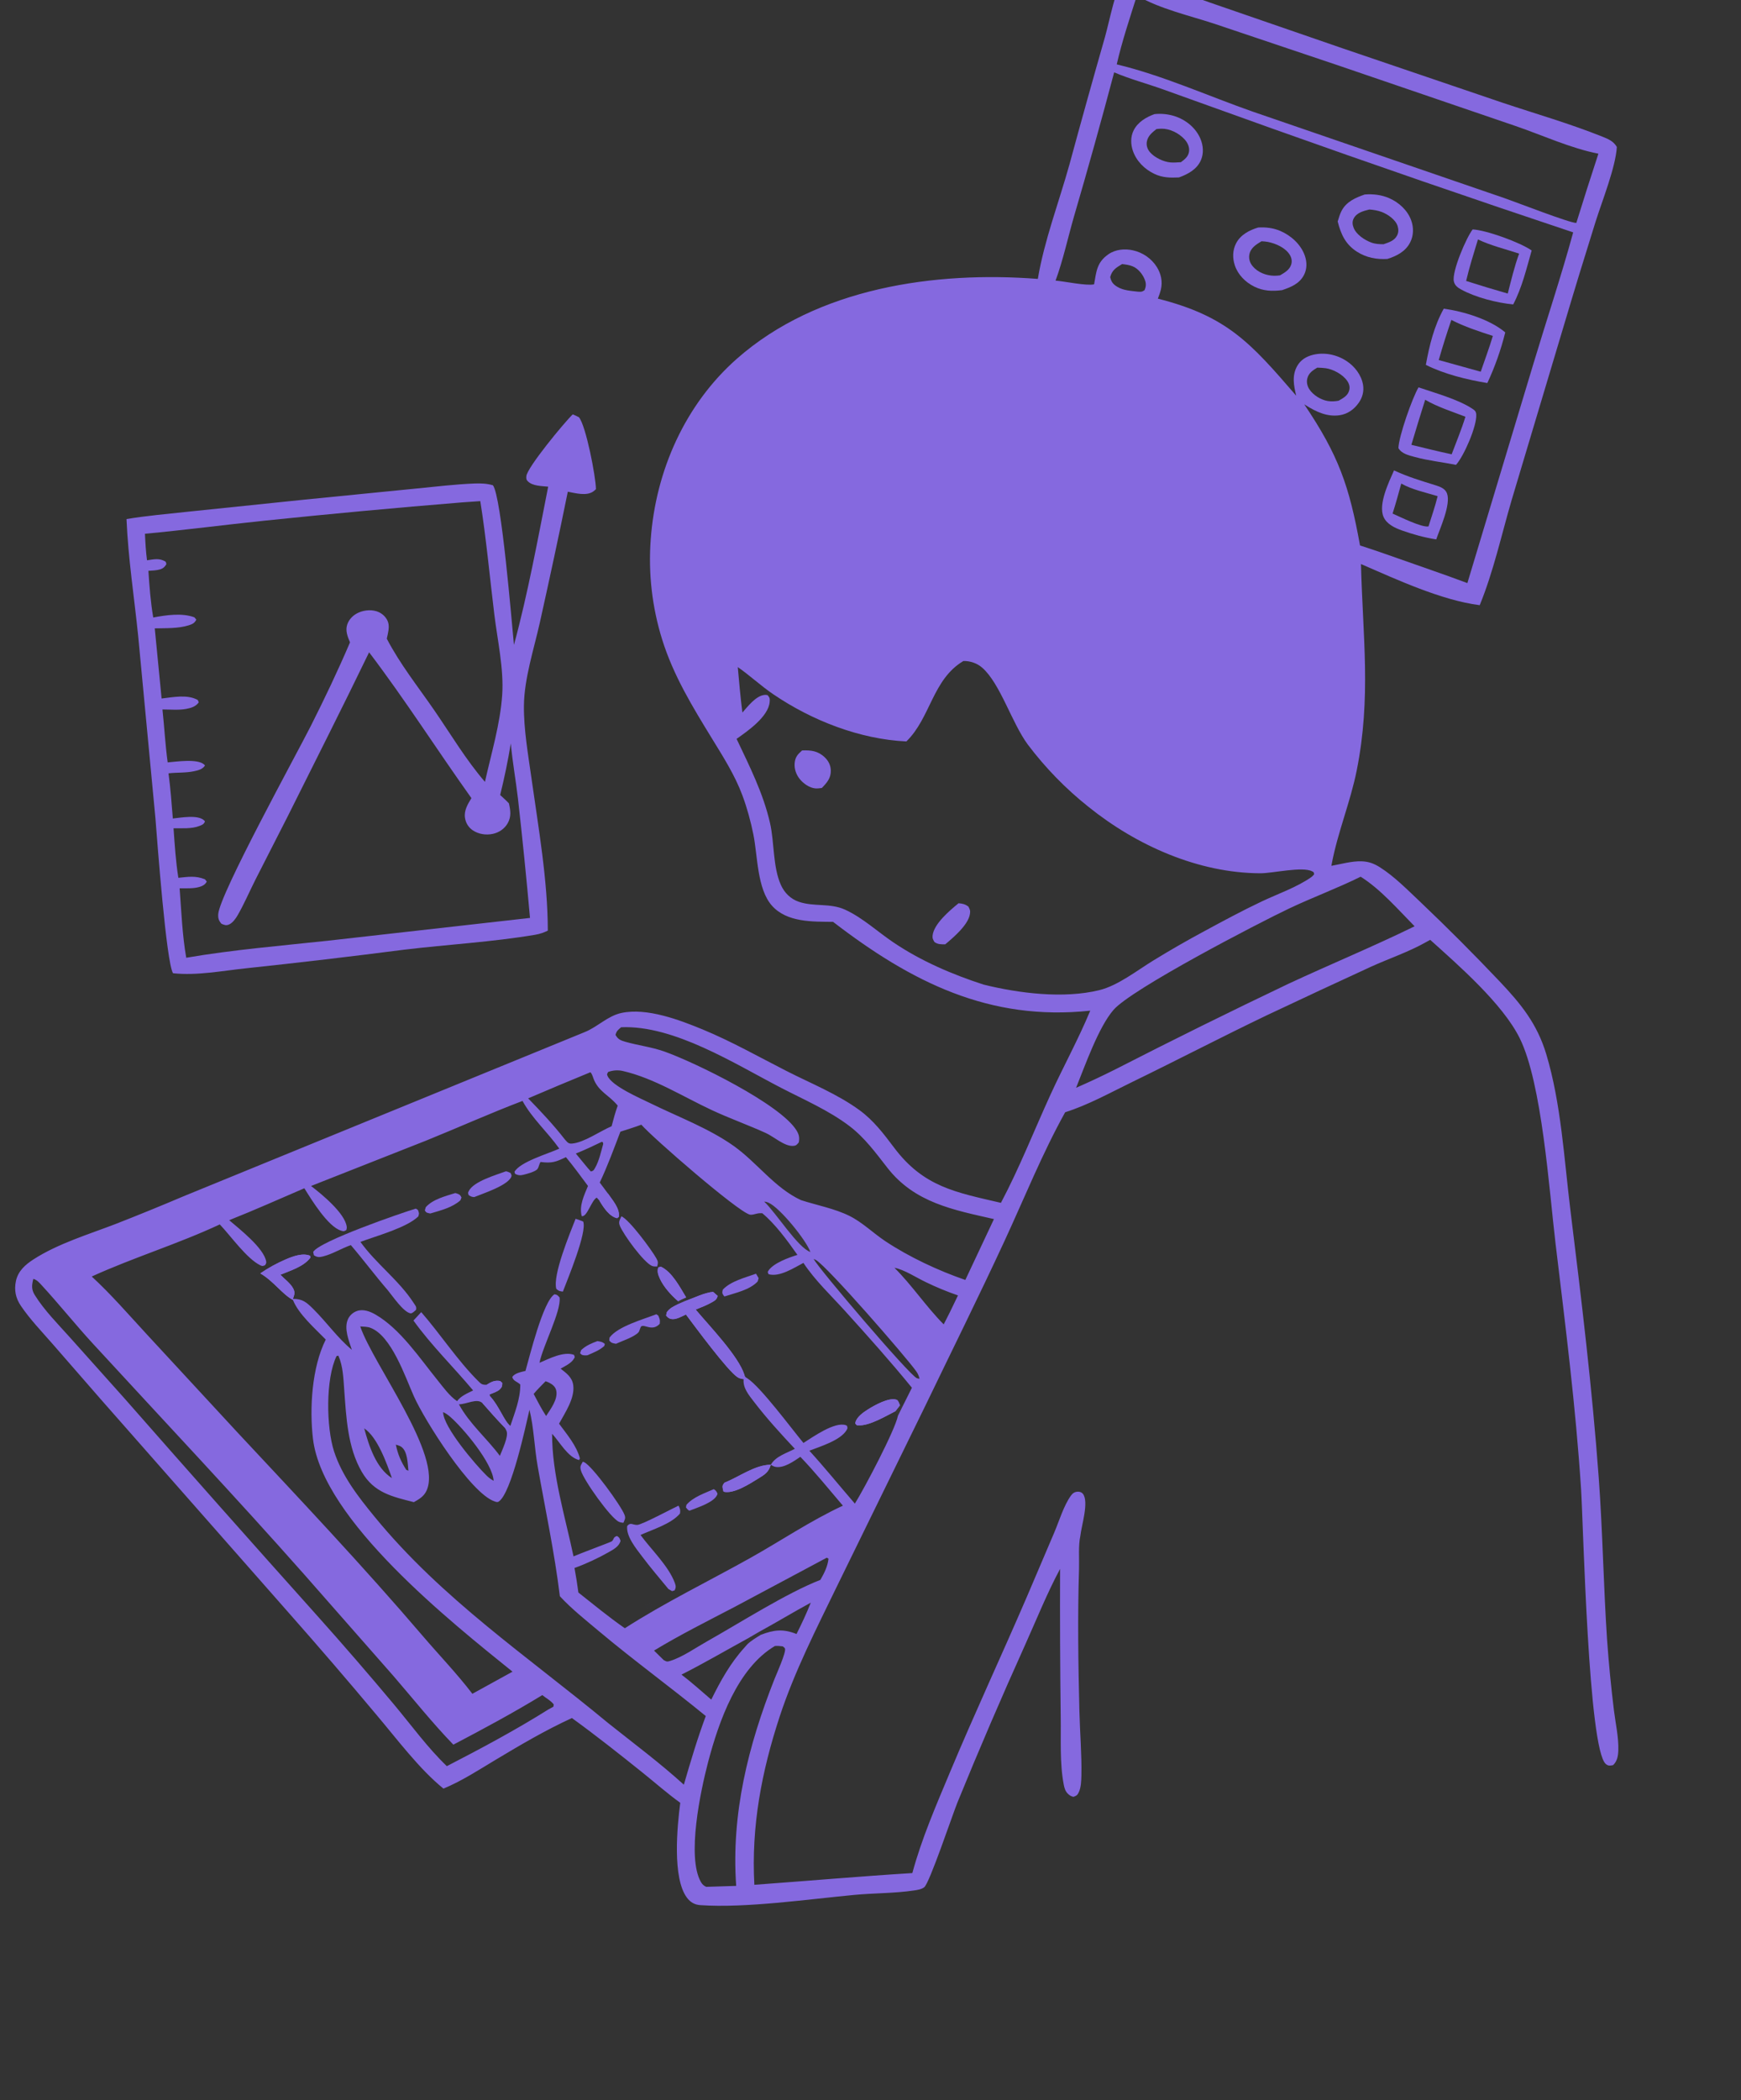 <?xml version="1.0" encoding="UTF-8"?> <svg xmlns="http://www.w3.org/2000/svg" viewBox="0 0 316 381" fill="none"><rect x="0" y="0" width="316" height="381" fill="#333333" stroke="none"/><g clip-path="url(#clip0_1416_952)"><path d="M203.953 -4.403C204.778 -4.363 205.558 -4.225 206.355 -4.013C210.818 -2.828 215.237 -1.058 219.605 0.462L243.745 8.788L272.665 18.618C278.738 20.649 284.915 22.417 290.868 24.803C291.925 25.227 292.875 25.626 293.465 26.663C293.238 30.39 290.762 36.533 289.592 40.263C287.658 46.422 285.767 52.597 283.928 58.787L274.355 90.774C272.51 97.097 271.067 103.7 268.577 109.788C261.707 108.934 253.412 105.097 247.022 102.327C247.353 115.514 248.899 126.549 246.251 139.769C245.099 145.52 242.794 151 241.719 156.71L241.652 157.073C243.421 156.759 245.349 156.194 247.143 156.255C248.413 156.298 249.374 156.649 250.452 157.331C253.065 158.981 255.445 161.412 257.702 163.536C262.665 168.252 267.507 173.1 272.223 178.075C276.067 182.135 278.99 185.726 280.647 191.218C283.35 200.182 283.895 210.258 285.038 219.542C287.043 235.826 288.97 251.657 290.175 268.04C290.895 277.825 291.04 287.637 291.688 297.425C291.995 301.723 292.41 306.01 292.938 310.285C293.225 312.63 293.812 315.188 293.733 317.548C293.695 318.57 293.54 319.498 292.785 320.22C292.248 320.308 291.95 320.413 291.48 320.03C288.275 317.428 287.385 276.53 286.97 270.123C286.002 255.175 284.127 240.478 282.342 225.624C281.18 215.942 279.895 196.51 275.825 188.324C272.73 182.093 264.743 175.133 259.587 170.5L258.837 170.915C255.678 172.698 252.188 173.866 248.886 175.357C242.559 178.265 236.247 181.206 229.949 184.18C221.754 188.107 213.684 192.311 205.508 196.286C201.562 198.204 197.513 200.462 193.334 201.778C189.188 209.233 185.932 217.339 182.343 225.089C177.691 235.137 172.737 245.095 167.929 255.07L151.888 287.827C148.148 295.535 144.206 303.228 141.517 311.402C138.232 321.39 136.336 331.34 136.921 341.928C146.482 341.235 156.028 340.395 165.595 339.8C167.294 333.517 169.88 327.595 172.379 321.618C176.865 310.89 181.772 300.38 186.372 289.707L191.387 277.945C192.256 275.885 193.073 273.152 194.362 271.348C194.693 270.882 195.054 270.635 195.639 270.613C195.963 270.6 196.332 270.725 196.539 270.98C197.707 272.418 196.273 276.82 196.086 278.645C195.701 280.387 195.907 282.78 195.85 284.595C195.58 293.24 195.704 301.8 195.917 310.447C196.012 314.312 196.355 318.238 196.278 322.103C196.259 323.058 196.218 324.223 195.824 325.1C195.576 325.655 195.377 325.785 194.832 325.975C194.43 325.87 194.225 325.775 193.903 325.485C193.384 325.02 193.207 324.438 193.078 323.77C192.325 319.863 192.588 315.562 192.524 311.587C192.413 302.6 192.376 293.61 192.411 284.62C190.049 289.022 188.143 293.783 186.088 298.35C181.814 307.817 177.71 317.368 173.781 326.993C172.84 329.327 168.716 341.618 167.756 342.368C167.252 342.762 166.512 342.865 165.897 342.957C162.412 343.483 158.627 343.428 155.093 343.76C146.701 344.55 135.259 346.192 127.109 345.62C126.091 345.55 125.308 345.105 124.687 344.275C121.988 340.673 122.921 331.238 123.47 327.055C121.157 325.387 118.963 323.452 116.736 321.665C112.481 318.248 108.218 314.877 103.806 311.678C99.084 313.835 94.486 316.538 90.027 319.212C86.899 321.087 83.86 323.077 80.492 324.48C76.124 320.957 71.994 315.42 68.3 311.058C63.144 304.9 57.908 298.815 52.594 292.8L18.431 254.007L9.507 243.769C7.577 241.557 5.44 239.339 3.79 236.9C2.843 235.5 2.54 234.064 2.893 232.389C3.275 230.581 4.607 229.418 6.072 228.473C10.536 225.595 16.089 223.933 21.017 222.036C25.128 220.429 29.216 218.762 33.281 217.035L106.12 187.241C108.475 186.297 110.286 184.291 112.822 183.759C117.441 182.792 123.287 185.009 127.501 186.744C132.747 188.903 137.721 191.733 142.779 194.306C147.189 196.552 151.966 198.456 155.997 201.394C158.547 203.253 160.389 205.679 162.278 208.191C167.653 215.339 173.467 216.297 181.673 218.214C185.012 211.923 187.671 205.145 190.637 198.657C192.98 193.529 195.724 188.556 197.885 183.351C179.577 185.3 165.403 178.153 151.208 167.24C147.512 167.197 142.846 167.361 140.119 164.309C137.402 161.267 137.528 155.286 136.743 151.393C136.259 148.994 135.599 146.581 134.748 144.291C133.387 140.627 131.266 137.305 129.241 134.003C125.701 128.226 122.222 122.56 120.18 116.001C118.355 110.149 117.652 103.991 118.109 97.865C119.016 85.32 124.391 73.337 133.734 65.092C148.382 52.163 169.75 49.163 188.37 50.598C189.534 43.64 192.209 36.66 194.104 29.86C196.2 22.143 198.347 14.441 200.548 6.755C201.411 3.663 202.446 -1.831 203.953 -4.403ZM56.454 215.155C58.319 216.569 62.613 220.079 62.932 222.537C62.964 222.781 62.915 222.922 62.864 223.143C62.413 223.411 62.407 223.409 61.925 223.265C59.542 222.551 56.581 217.731 55.241 215.566C50.705 217.516 46.185 219.542 41.597 221.359C43.376 222.894 47.882 226.377 48.317 228.851C48.374 229.172 48.251 229.268 48.108 229.534C47.698 229.664 47.691 229.758 47.272 229.556C44.788 228.356 41.913 224.247 39.892 222.127C32.329 225.662 24.26 228.112 16.651 231.576C20.172 234.816 23.367 238.518 26.622 242.041L43.016 259.77C54.433 271.99 65.844 284.05 76.733 296.788C79.695 300.252 82.977 303.66 85.736 307.277L93.025 303.265C81.996 294.37 58.572 275.815 56.808 261.033C56.151 255.518 56.6 248.028 59.127 243.016C57.183 241.014 54.211 238.438 53.167 235.831C51.213 234.777 49.64 232.395 47.242 231.012C48.696 230.019 50.239 229.169 51.851 228.475C53.126 227.927 54.944 227.242 56.283 227.814L56.336 228.161C55.121 229.793 52.704 230.504 50.893 231.257C51.618 232.012 52.753 232.829 53.227 233.772C53.614 234.541 53.411 234.872 53.171 235.636C54.929 235.612 55.664 236.286 56.875 237.484C59.291 239.874 61.238 242.693 63.862 244.871C63.329 243.223 62.393 241.029 63.155 239.32C63.462 238.631 64.076 238.09 64.772 237.842C65.918 237.433 67.155 237.901 68.159 238.481C72.642 241.068 76.169 246.375 79.415 250.385C80.477 251.695 81.568 253.245 82.965 254.19C83.645 253.227 84.862 252.757 85.874 252.245C82.317 247.992 78.291 244.083 75.045 239.565L76.454 238.037C79.963 242.065 83.016 246.78 86.787 250.535C87.364 251.11 87.508 251.235 88.32 251.22C89.138 250.713 89.81 250.338 90.792 250.542L91.167 250.887C91.148 251.455 91.138 251.643 90.703 252.065C90.294 252.465 89.391 252.755 88.866 252.972L88.959 253.31C90.619 255.105 91.475 257.757 92.624 258.702C93.423 256.272 94.461 253.768 94.433 251.173C93.886 250.625 93.15 250.565 92.98 249.798C93.454 249.087 94.597 248.904 95.375 248.705C96.115 246.147 98.555 236.073 100.646 234.798C101.212 234.907 101.181 234.98 101.565 235.374C101.896 237.853 98.523 244.188 97.921 247.23C99.626 246.508 102.313 245.089 104.185 245.789C104.327 246.24 104.392 246.116 104.181 246.477C103.689 247.322 102.566 247.825 101.758 248.294C102.805 249.122 103.859 249.846 104.047 251.3C104.356 253.667 102.558 256.293 101.472 258.275C102.882 260.202 104.632 262.215 105.258 264.575L105.107 264.873C103.052 264.368 101.599 261.595 100.209 260.11C100.178 267.455 102.597 275.202 104.097 282.35C105 281.935 110.832 279.767 111.007 279.64C111.507 279.277 111.197 278.9 111.978 278.647C112.447 278.928 112.431 279.007 112.635 279.535C112.365 280.538 111.414 281.055 110.578 281.533C108.617 282.652 106.391 283.692 104.274 284.457C104.547 285.935 104.782 287.418 104.98 288.908C107.749 291.092 110.517 293.38 113.411 295.385C120.727 290.695 128.47 286.94 136.036 282.717C141.721 279.545 147.072 275.897 152.989 273.15C150.449 270.173 147.98 267.108 145.269 264.29C144.082 265.095 142.34 266.342 140.834 266.127C140.476 266.077 140.204 265.913 139.905 265.723C139.529 267.08 138.762 267.533 137.649 268.217C136.081 269.183 133.167 271.087 131.324 270.613C131.286 270.473 131.238 270.332 131.209 270.19C131.084 269.55 131.12 269.48 131.479 268.985C134.191 267.915 137.013 265.738 139.905 265.723C140.81 264.163 142.761 263.637 144.269 262.832C141.714 260.108 139.163 257.322 136.884 254.347C135.958 253.137 134.793 251.792 134.977 250.2C134.56 250.135 134.232 250.083 133.867 249.847C132.053 248.686 126.127 240.639 124.5 238.471C123.793 238.793 122.842 239.348 122.075 239.31C121.512 239.28 121.242 239.076 120.898 238.657L121.04 238.034C121.581 237.306 122.201 237.028 122.991 236.631L124.44 236C125.939 235.474 127.868 234.498 129.428 234.364L130.262 235.092C130.112 235.698 129.83 235.904 129.299 236.21C128.358 236.756 127.276 237.175 126.271 237.576C128.741 240.535 134.012 245.96 135.108 249.397C135.287 249.832 135.203 249.768 135.635 250.042C138.058 251.588 143.676 259.188 145.831 261.772C147.497 260.72 151.466 257.882 153.499 258.54C153.578 258.567 153.649 258.61 153.725 258.647C153.823 259.045 153.903 259.025 153.678 259.415C152.581 261.31 148.829 262.428 146.905 263.18C149.741 266.298 152.406 269.585 155.162 272.777C156.9 270 162.476 259.42 162.984 256.827L163.841 255.107L165.515 251.755C161.626 246.988 157.478 242.351 153.353 237.799C150.821 235.006 147.919 232.27 145.824 229.108C144.105 230.006 141.507 231.727 139.498 231.159L139.338 230.774C139.379 230.694 139.411 230.607 139.461 230.532C140.384 229.128 143.188 228.137 144.736 227.654C142.949 225.111 140.72 222.049 138.351 220.095C138.006 220.081 137.708 220.09 137.37 220.17C136.988 220.26 136.479 220.441 136.087 220.346C133.911 219.813 118.472 206.417 116.409 204.035C115.161 204.505 113.873 204.89 112.606 205.303C111.418 208.403 110.282 211.534 108.856 214.528L110.325 216.496C111.115 217.652 112.569 219.257 112.314 220.765L112.004 220.999C110.622 220.684 109.622 219.171 108.904 217.997C108.865 217.932 108.83 217.865 108.793 217.799L108.313 217.268C107.372 217.705 106.546 220.877 105.586 220.621C105.086 218.745 106.013 216.862 106.721 215.148C105.41 213.389 104.121 211.608 102.72 209.924C100.869 210.803 100.177 211.064 98.101 210.797C97.868 211.168 97.799 211.718 97.585 212.032C97.225 212.562 95.635 212.964 95.007 213.12C94.429 213.265 94.031 213.23 93.492 212.956L93.38 212.585C94.415 210.757 99.529 209.296 101.515 208.377C99.388 205.371 96.63 202.973 94.836 199.724C88.927 201.975 83.177 204.559 77.319 206.93L56.454 215.155ZM246.965 159.048C242.73 161.144 238.283 162.782 234.01 164.805C228.448 167.436 205.435 179.38 202.111 183.204C199.379 186.349 196.941 193.326 195.314 197.344C197.73 196.287 200.119 195.165 202.477 193.978C212.867 188.659 223.329 183.489 233.86 178.471C241.456 174.934 249.232 171.726 256.757 168.044C253.755 164.995 250.583 161.319 246.965 159.048ZM133.91 121.019C134.158 123.767 134.395 126.531 134.75 129.265C135.698 128.19 137.155 126.305 138.633 126.087C138.972 126.037 139.019 126.064 139.32 126.109C139.697 126.571 139.755 126.676 139.702 127.322C139.484 130.023 135.678 132.643 133.694 134.041C136.042 139.006 138.528 143.894 139.762 149.307C140.57 152.85 140.257 157.248 141.737 160.545C142.389 161.995 143.518 163.094 144.998 163.599C147.752 164.538 150.668 163.78 153.401 165.033C156.578 166.49 159.3 169.049 162.208 171C167.249 174.383 172.809 176.763 178.531 178.622C184.921 180.2 193.026 181.22 199.531 179.628C202.942 178.794 206.411 176.026 209.407 174.204C212.402 172.367 215.448 170.617 218.54 168.956C221.983 167.093 225.44 165.227 228.974 163.554C231.873 162.18 235.353 160.978 237.97 159.15C238.198 158.99 238.344 158.821 238.524 158.611C238.404 158.164 238.525 158.264 238.162 158.073C236.38 157.141 231.02 158.433 228.75 158.425C217.513 158.388 206.294 153.394 197.567 146.375C193.444 143.101 189.742 139.304 186.551 135.073C183.634 131.132 181.563 124.014 178.277 121.13C177.348 120.314 176.08 119.891 174.862 119.915C169.234 123.263 168.928 130.202 164.511 134.508C156.051 134.108 147.38 130.726 140.344 125.944C138.107 124.425 136.123 122.556 133.91 121.019ZM82.286 316.507C78.475 312.565 75.027 308.238 71.439 304.08L55.225 285.637C42.676 271.452 29.646 257.66 16.831 243.724C13.643 240.256 10.697 236.557 7.509 233.1C7.074 232.627 6.679 232.18 6.05 232.004C5.76 233.133 5.672 233.907 6.306 234.93C8.02 237.698 10.579 240.26 12.743 242.682L22.657 253.762C34.227 266.938 45.864 280.053 57.567 293.105C62.327 298.423 67 303.822 71.584 309.303C74.652 312.978 77.657 317.105 81.104 320.405C87.307 317.207 93.644 313.82 99.564 310.1L100.443 309.623L100.508 309.207C99.926 308.475 99.142 308.092 98.431 307.517C93.209 310.707 87.7 313.668 82.286 316.507ZM123.092 236.065C121.853 235.029 120.416 233.428 119.75 231.931C119.448 231.254 119.227 230.648 119.483 229.92L119.962 229.801C121.99 230.755 123.392 233.481 124.534 235.363C124.061 235.584 123.53 235.78 123.092 236.065ZM128.18 342.3L133.621 342.127C132.694 329.033 135.814 316.637 140.572 304.605C140.896 303.788 142.76 299.663 142.471 299.055C142.392 298.887 142.211 298.8 142.081 298.675C141.587 298.618 141.142 298.565 140.645 298.61C133.862 302.62 130.469 312.283 128.527 319.66C127.167 324.83 124.596 336.897 127.235 341.45C127.477 341.868 127.754 342.11 128.18 342.3ZM202.693 11.677C211.083 13.693 219.207 17.387 227.357 20.246L273.058 35.942C275.233 36.691 284.86 40.45 286.11 40.447C287.408 36.246 288.743 32.058 290.118 27.883C285.103 26.907 279.967 24.535 275.108 22.87L243.036 11.915L220.494 4.336C215.982 2.845 210.452 1.605 206.358 -0.809C205.047 3.34 203.67 7.423 202.693 11.677ZM87.585 254.57C86.622 253.57 84.647 254.773 83.293 254.76C85.222 258.312 88.355 260.913 90.73 264.113C91.106 263.118 92.363 260.582 91.935 259.6C91.757 259.192 91.832 259.348 91.567 258.942C90.181 257.545 88.894 256.04 87.585 254.57ZM65.385 240.637C67.751 247.588 80.459 264.115 77.388 270.493C76.905 271.495 76.037 271.998 75.115 272.512C71.228 271.512 67.886 270.84 65.66 267.005C63.083 262.565 62.846 257.12 62.477 252.107C62.325 250.055 62.261 247.839 61.418 245.94L61.089 246.009C59.062 250.155 59.225 258.98 60.634 263.308C62.099 267.803 65.055 271.58 67.988 275.16C80.232 290.11 95.727 300.447 110.387 312.592C115.015 316.285 119.729 319.775 124.123 323.77C125.335 319.587 126.581 315.392 128.103 311.315C121.705 306.067 115.014 301.217 108.671 295.89C106.295 293.895 103.731 291.865 101.617 289.577C100.644 281.623 98.976 273.85 97.585 265.975C96.989 262.6 96.911 259.067 96.103 255.75C95.438 258.615 92.818 270.918 90.52 272.405C90.264 272.57 90.037 272.465 89.772 272.377C85.415 270.915 77.093 257.702 75.129 253.327C73.563 249.838 71.07 242.321 67.228 240.88C66.67 240.671 65.977 240.672 65.385 240.637ZM107.165 194.518C103.385 196.066 99.618 197.646 95.863 199.257C98.17 201.631 100.471 204.068 102.508 206.692C102.947 207.153 103.108 207.519 103.804 207.464C105.999 207.288 108.939 205.186 111.011 204.315C111.335 203.045 111.677 201.814 112.115 200.579C110.552 198.627 108.527 198.041 107.663 195.506C107.556 195.188 107.412 194.755 107.165 194.518ZM118.708 299.438L120.469 301.165C121 301.445 121.056 301.498 121.654 301.31C123.864 300.623 126.2 298.967 128.228 297.827C134.244 294.445 142.771 288.995 148.902 286.615C149.589 285.418 150.235 284.16 150.377 282.76L150.062 282.59L133.382 291.495C128.461 294.065 123.465 296.555 118.708 299.438ZM135.624 298.32C136.364 297.613 137.227 297.118 138.086 296.582C140.505 295.655 142.139 295.47 144.573 296.43C145.515 294.558 146.387 292.7 147.161 290.75C144.024 292.442 140.962 294.308 137.828 296.017L135.726 297.238C131.719 299.423 127.765 301.75 123.692 303.8C125.565 305.225 127.31 306.803 129.1 308.335C130.776 304.935 132.577 301.688 135.126 298.89C135.296 298.702 135.458 298.51 135.624 298.32ZM66.106 259.13C66.966 262.295 68.256 266.33 71.132 268.145C70.207 265.488 68.515 260.705 66.106 259.13ZM171.288 240.261L172.413 238.041L173.878 235.007C171.883 234.321 169.929 233.513 168.026 232.589C166.327 231.784 164.157 230.339 162.345 229.992C165.55 233.173 168.095 237.053 171.288 240.261ZM109.216 207.148C107.663 207.902 106.117 208.629 104.516 209.269L106.677 211.89L107.248 212.526C107.761 212.382 107.76 212.302 108.021 211.849C108.745 210.591 109.094 208.906 109.491 207.507L109.397 207.187L109.216 207.148ZM99.121 256.885C99.912 255.657 101.262 253.898 100.977 252.34C100.841 251.593 100.331 251.19 99.719 250.863C99.493 250.743 99.269 250.655 99.025 250.58C98.297 251.333 97.526 252.067 96.862 252.88C97.583 254.232 98.279 255.605 99.121 256.885ZM162.52 256.015C160.757 256.905 157.777 258.7 155.811 258.575C155.388 258.55 155.548 258.598 155.238 258.24C155.251 258.158 155.253 258.072 155.275 257.993C155.547 257.017 156.703 256.215 157.499 255.71C158.69 254.955 161.343 253.455 162.726 253.933C163.05 254.042 163.207 254.637 163.35 254.942L162.52 256.015ZM89.6 268.637C89.405 265.43 84.095 259.09 81.689 257.007C81.306 256.675 80.888 256.375 80.424 256.18C80.466 258.902 86.307 265.715 88.281 267.652C88.701 268.065 89.087 268.36 89.6 268.637ZM138.7 217.981C140.881 220.033 144.824 226.368 147.089 227.127C146.317 224.975 141.601 219.136 139.495 218.187C139.22 218.064 138.996 218.006 138.7 217.981ZM74.132 266.81C73.987 265.52 73.99 263.295 72.837 262.473C72.557 262.272 72.171 262.183 71.847 262.082C72.197 263.815 72.792 265.188 73.737 266.645L74.132 266.81ZM203.666 47.907C202.574 48.561 201.861 48.98 201.506 50.266C201.711 51.155 202.02 51.558 202.787 52.028C203.904 52.711 205.27 52.761 206.533 52.914C207.145 52.944 207.227 52.98 207.736 52.646C208.016 52.012 208.057 51.496 207.824 50.844C207.451 49.801 206.608 48.74 205.59 48.319C204.979 48.066 204.316 47.986 203.666 47.907ZM180.406 221.16C173.08 219.489 166.026 218.222 161.059 211.846C158.957 209.15 156.939 206.388 154.213 204.31C150.454 201.443 145.896 199.485 141.729 197.326C133.397 193.01 122.298 185.929 112.729 186.361C112.169 186.869 111.921 186.986 111.72 187.74C112.137 188.527 112.644 188.748 113.471 188.985C115.84 189.663 118.212 189.926 120.569 190.756C126.102 192.705 141.761 200.355 144.602 205.126C145.044 205.868 145.138 206.405 144.983 207.25C144.606 207.696 144.517 207.858 143.892 207.885C142.352 207.948 140.426 206.195 139.024 205.557C135.795 204.088 132.448 202.902 129.228 201.404C124.01 198.974 118.687 195.59 113.076 194.3C112.176 194.089 111.235 194.151 110.37 194.479C110.199 194.873 110.12 194.813 110.257 195.151C111.013 197.026 116.3 199.285 118.107 200.173C123.04 202.596 128.644 204.683 133.154 207.88C137.401 210.891 140.621 215.522 145.383 217.719C148.233 218.643 151.491 219.248 154.168 220.577C156.554 221.761 158.483 223.703 160.695 225.171C165.014 228.038 170.321 230.524 175.212 232.201L180.406 221.16ZM147.68 228.405C148.699 230.283 165.136 249.568 166.412 250.018C166.623 250.093 166.699 250.095 166.901 250.125C166.768 249.59 166.609 249.208 166.292 248.763C164.382 246.083 150.261 229.87 148.112 228.591C147.943 228.49 147.849 228.464 147.68 228.405ZM239.092 66.695C238.297 67.169 237.565 67.638 237.297 68.6C237.106 69.28 237.262 70.005 237.631 70.587C238.317 71.669 239.755 72.549 240.988 72.749C241.642 72.856 242.315 72.817 242.964 72.696C243.779 72.22 244.631 71.814 244.892 70.802C245.049 70.193 244.881 69.621 244.541 69.12C243.735 67.933 242.002 66.994 240.623 66.8C240.118 66.73 239.601 66.714 239.092 66.695ZM235.267 71.787C234.827 69.941 234.462 68.136 235.457 66.38C236.082 65.278 237.128 64.661 238.312 64.369C240.39 63.857 242.657 64.329 244.437 65.516C245.887 66.484 247.095 68.022 247.397 69.801C247.597 70.981 247.293 72.115 246.614 73.079C245.763 74.289 244.582 75.121 243.132 75.331C240.901 75.655 238.899 74.713 237.055 73.555L236.726 73.352C242.932 82.549 244.895 88.121 246.849 98.952C249.064 99.667 251.268 100.418 253.46 101.203C257.75 102.731 262.072 104.18 266.335 105.782L278.345 65.91C280.725 58.004 283.365 50.118 285.54 42.157C267.255 36.06 249.03 29.776 230.869 23.306L211.087 16.21C208.177 15.167 205.056 14.336 202.227 13.128C199.904 21.882 197.471 30.605 194.929 39.295C193.833 43.096 192.95 47.213 191.589 50.906C193.186 51.033 197.23 51.897 198.584 51.579C199 49.266 199.06 47.595 201.188 46.124C202.482 45.23 204.157 45.081 205.653 45.417C207.415 45.811 209.019 46.901 209.99 48.47C210.74 49.683 211.031 51.069 210.716 52.475C210.585 53.057 210.367 53.621 210.158 54.178C222.741 57.37 226.978 62.178 235.267 71.787Z" fill="#8569DF"></path><path d="M75.469 219.261L75.842 219.486C76.067 220.067 76.108 220.083 75.925 220.672C73.85 222.715 68.244 224.236 65.419 225.299C68.299 229.305 72.425 232.255 75.111 236.419C75.436 236.924 75.631 237.03 75.507 237.637C75.253 237.835 74.811 238.32 74.491 238.257C73.198 238.002 71.26 235.124 70.391 234.073C68.085 231.405 65.975 228.565 63.682 225.883C61.98 226.466 60.416 227.476 58.669 227.925C57.969 228.105 57.588 228.115 56.975 227.724L56.844 227.121C57.92 225.188 72.957 220.003 75.469 219.261Z" fill="#8569DF"></path><path d="M123.123 273.16C123.153 273.192 123.196 273.215 123.216 273.252C123.477 273.777 123.503 274.027 123.42 274.58C121.82 276.473 118.462 277.462 116.254 278.465C118.159 281.075 121.354 284.092 122.484 287.163C122.688 287.715 122.707 287.993 122.453 288.51L121.988 288.655L121.328 288.277C119.717 286.325 118.062 284.387 116.539 282.36C115.473 280.942 113.603 278.71 113.841 276.832C114.478 276.087 114.803 276.668 115.665 276.64C116.523 276.613 122.024 273.663 123.123 273.16Z" fill="#8569DF"></path><path d="M104.472 221.105C104.949 221.244 105.391 221.421 105.851 221.607C106.606 223.49 103.022 232.06 102.166 234.315C101.545 234.233 101.451 234.228 100.975 233.822C100.274 231.318 103.456 223.717 104.472 221.105Z" fill="#8569DF"></path><path d="M105.783 265.175C105.869 265.205 105.96 265.23 106.043 265.27C107.515 265.98 112.701 273.11 113.352 274.81C113.597 275.452 113.391 275.665 113.152 276.257C112.836 276.225 112.636 276.205 112.33 276.072C110.837 275.415 105.892 268.48 105.432 266.738C105.232 265.983 105.427 265.825 105.783 265.175Z" fill="#8569DF"></path><path d="M112.789 220.658C114.226 221.252 118.252 226.729 119.105 228.234C119.461 228.862 119.463 229.051 119.288 229.751C118.978 229.762 118.632 229.782 118.338 229.659C116.834 229.027 113.135 223.963 112.499 222.358C112.215 221.637 112.507 221.306 112.789 220.658Z" fill="#8569DF"></path><path d="M119.124 238.425L119.474 238.659C119.765 239.322 119.832 239.44 119.744 240.154C118.416 241.609 117.016 240.208 116.4 240.619C116.22 240.739 116.079 241.475 115.909 241.677C115.193 242.525 112.843 243.302 111.802 243.782C111.156 243.653 111.025 243.686 110.586 243.2L110.629 242.669C112.088 240.628 116.828 239.324 119.124 238.425Z" fill="#8569DF"></path><path d="M91.831 212.491C92.141 212.539 92.378 212.664 92.664 212.793C92.783 213.07 92.923 213.188 92.796 213.493C92.13 215.083 87.674 216.509 86.08 217.168C85.62 217.148 85.43 217.056 85.049 216.795C84.956 216.367 84.9 216.459 85.075 216.092C85.925 214.323 90.047 213.155 91.831 212.491Z" fill="#8569DF"></path><path d="M82.611 216.442C82.662 216.449 82.716 216.446 82.765 216.464C83.342 216.664 83.518 216.705 83.763 217.249L83.561 217.763C82.054 219.087 79.99 219.581 78.126 220.139C78.093 220.138 78.059 220.142 78.028 220.135C77.53 220.018 77.383 220.048 77.109 219.596L77.278 219.004C78.549 217.555 80.865 217.001 82.611 216.442Z" fill="#8569DF"></path><path d="M137.22 231.068L137.695 231.869L137.524 232.474C136.073 234.026 133.46 234.552 131.505 235.196C131.452 235.143 131.388 235.099 131.344 235.036C131.03 234.587 131.07 234.456 131.192 233.962C132.631 232.41 135.28 231.773 137.22 231.068Z" fill="#8569DF"></path><path d="M129.551 270.158C129.834 270.34 129.966 270.428 130.125 270.743C130.246 270.983 130.266 270.967 130.152 271.223C129.53 272.598 126.465 273.535 125.132 274.067C124.81 273.892 124.719 273.755 124.5 273.465L124.589 273.002C125.798 271.582 127.899 270.887 129.551 270.158Z" fill="#8569DF"></path><path d="M108.439 243.292C109.034 243.409 109.318 243.402 109.783 243.815L109.674 244.191C108.795 244.978 107.715 245.379 106.656 245.853C106.549 245.864 106.442 245.889 106.334 245.887C105.814 245.878 105.628 245.877 105.281 245.488L105.479 244.928C106.399 244.076 107.302 243.721 108.439 243.292Z" fill="#8569DF"></path><path d="M117.874 290.61L118.025 290.663C118.353 291.132 118.289 291.082 118.291 291.61L117.853 291.908L117.186 291.692L117.094 291.072C117.386 291.09 117.266 291.07 117.562 291.137C117.633 291.155 117.703 291.173 117.774 291.19L117.874 290.61Z" fill="#8569DF" fill-opacity="0.012"></path><path d="M257.473 70.272C260.402 71.272 264.668 72.451 267.212 74.134C267.663 74.434 267.908 74.609 267.945 75.195C268.087 77.273 265.72 82.728 264.272 84.333C261.762 83.831 259.28 83.579 256.788 82.901C255.708 82.608 254.41 82.326 253.82 81.296C253.88 79.146 256.36 72.117 257.473 70.272ZM256.17 80.697C258.603 81.28 261.035 81.906 263.483 82.415C264.33 80.162 265.275 77.906 265.983 75.603C263.56 74.661 260.928 73.84 258.675 72.525C257.817 75.241 256.983 77.966 256.17 80.697Z" fill="#8569DF"></path><path d="M262.048 55.999C265.567 56.471 270.442 57.94 273.21 60.304C272.425 63.468 271.337 66.546 269.96 69.49C266.255 68.88 262.175 67.881 258.798 66.194C259.438 62.647 260.293 59.161 262.048 55.999ZM261.137 65.318L268.76 67.433C269.502 65.278 270.303 63.125 270.96 60.941C268.418 60.115 265.812 59.267 263.428 58.04C262.603 60.445 261.84 62.871 261.137 65.318Z" fill="#8569DF"></path><path d="M267.295 41.62C269.82 41.761 275.908 43.974 278.005 45.44C277.062 48.75 276.255 52.176 274.655 55.227C271.712 54.951 267.827 53.958 265.212 52.523C264.582 52.179 264.033 51.78 263.877 51.029C263.51 49.226 266.158 43.069 267.295 41.62ZM266.11 50.968C268.618 51.768 271.135 52.531 273.665 53.256C274.288 50.833 274.87 48.361 275.728 46.011C273.312 45.206 270.533 44.542 268.255 43.437C267.495 45.934 266.707 48.423 266.11 50.968Z" fill="#8569DF"></path><path d="M247.711 35.282C249.24 35.171 250.757 35.338 252.178 35.965C253.895 36.725 255.47 38.132 256.135 39.964C256.605 41.26 256.587 42.71 255.963 43.951C255.118 45.635 253.498 46.45 251.81 46.977C249.88 47.095 247.983 46.74 246.321 45.681C244.226 44.347 243.384 42.521 242.797 40.179C242.995 39.547 243.186 38.855 243.492 38.268C244.372 36.575 246.034 35.864 247.711 35.282ZM251.123 44.306C252.07 43.966 253.045 43.714 253.565 42.743C253.857 42.193 253.855 41.612 253.68 41.027C253.322 39.838 251.857 38.857 250.787 38.453C250.09 38.191 249.285 38.057 248.545 38.006C247.488 38.272 246.242 38.569 245.691 39.655C245.409 40.21 245.471 40.752 245.687 41.312C246.171 42.568 247.699 43.553 248.878 43.996C249.62 44.275 250.34 44.303 251.123 44.306Z" fill="#8569DF"></path><path d="M228.354 41.274C229.726 41.187 231.08 41.344 232.357 41.885C234.296 42.707 236.112 44.32 236.833 46.385C237.231 47.524 237.246 48.775 236.691 49.861C235.857 51.492 234.3 52.092 232.704 52.639C230.912 52.86 229.299 52.812 227.648 51.993C226.061 51.206 224.701 49.866 224.123 48.129C223.688 46.819 223.711 45.386 224.352 44.15C225.176 42.561 226.751 41.773 228.354 41.274ZM232.332 49.953C233.153 49.465 234.043 48.988 234.358 47.999C234.546 47.407 234.436 46.797 234.129 46.273C233.351 44.946 231.557 44.172 230.14 43.89C229.755 43.814 229.358 43.788 228.968 43.769C227.988 44.367 226.94 44.988 226.751 46.261C226.638 47.02 226.886 47.719 227.364 48.294C228.311 49.426 229.808 49.993 231.233 50.026C231.606 50.034 231.963 50 232.332 49.953Z" fill="#8569DF"></path><path d="M209.548 20.702C210.877 20.562 212.219 20.72 213.483 21.165C215.359 21.842 217.048 23.241 217.864 25.13C218.403 26.381 218.518 27.811 217.963 29.077C217.228 30.755 215.587 31.61 213.984 32.191C212.36 32.262 211.003 32.251 209.5 31.533C207.759 30.701 206.262 29.237 205.62 27.349C205.213 26.152 205.186 24.812 205.756 23.663C206.509 22.142 208.037 21.247 209.548 20.702ZM214.344 29.423C215.043 28.901 215.707 28.401 215.823 27.446C215.923 26.627 215.517 25.828 214.981 25.252C213.929 24.121 212.295 23.316 210.764 23.347C210.466 23.354 210.185 23.38 209.891 23.42C209.127 24.035 208.355 24.64 208.16 25.678C208.029 26.368 208.26 27.052 208.697 27.578C209.523 28.572 211.195 29.368 212.456 29.468C213.072 29.518 213.727 29.457 214.344 29.423Z" fill="#8569DF"></path><path d="M253.02 85.337C255.553 86.519 257.935 87.219 260.585 88.045C261.385 88.294 262.298 88.626 262.63 89.495C263.392 91.494 261.355 95.883 260.683 97.856C258.577 97.531 256.408 96.931 254.4 96.212C253.148 95.763 251.673 95.077 251.11 93.749C250.135 91.443 252.083 87.476 253.02 85.337ZM252.762 93.168C254.1 93.755 258.048 95.728 259.28 95.499C259.845 93.683 260.49 91.859 260.938 90.01C258.805 89.362 256.28 88.825 254.335 87.726C253.838 89.55 253.333 91.366 252.762 93.168Z" fill="#8569DF"></path><path d="M145.589 136.14C147.2 136.074 148.47 136.219 149.698 137.393C150.377 138.043 150.784 138.85 150.796 139.813C150.814 141.189 150.063 142.039 149.161 142.952C148.763 143.006 148.341 143.06 147.942 143.021C146.912 142.921 145.824 142.147 145.178 141.354C144.51 140.536 144.133 139.486 144.236 138.414C144.34 137.324 144.803 136.831 145.589 136.14Z" fill="#8569DF"></path><path d="M173.983 163.862C174.736 163.932 175.144 164.011 175.767 164.46C176.05 165.015 176.148 165.186 176.043 165.837C175.725 167.815 173.028 170.086 171.572 171.311C170.819 171.314 170.267 171.352 169.612 170.903C169.355 170.442 169.213 170.273 169.27 169.723C169.495 167.585 172.431 165.135 173.983 163.862Z" fill="#8569DF"></path><path d="M124.441 236C125.939 235.474 127.869 234.498 129.428 234.364L130.263 235.092C130.113 235.698 129.83 235.904 129.3 236.21C128.359 236.756 127.277 237.175 126.272 237.576C128.742 240.535 134.012 245.96 135.109 249.397L134.978 250.2C134.561 250.135 134.234 250.083 133.868 249.847C132.054 248.686 126.129 240.639 124.501 238.471C123.794 238.793 122.843 239.348 122.076 239.31C121.513 239.28 121.243 239.076 120.898 238.657L121.041 238.034C121.582 237.305 122.202 237.028 122.992 236.631L124.441 236Z" fill="#8569DF"></path><path d="M47.242 231.012C48.697 230.019 50.241 229.169 51.852 228.475C53.127 227.927 54.945 227.242 56.285 227.814L56.337 228.161C55.122 229.793 52.705 230.504 50.895 231.257C51.619 232.012 52.754 232.829 53.228 233.772C53.615 234.541 53.411 234.872 53.172 235.636L53.168 235.83C51.214 234.777 49.641 232.395 47.242 231.012Z" fill="#8569DF"></path><path d="M162.524 256.015C160.761 256.905 157.781 258.7 155.816 258.575C155.392 258.55 155.552 258.595 155.242 258.24C155.254 258.158 155.257 258.072 155.279 257.993C155.551 257.017 156.707 256.215 157.503 255.71C158.694 254.955 161.347 253.455 162.73 253.93C163.054 254.042 163.212 254.637 163.354 254.942L162.524 256.015Z" fill="#8569DF"></path><path d="M131.328 270.613C131.29 270.47 131.242 270.332 131.214 270.19C131.089 269.55 131.125 269.48 131.484 268.985C134.196 267.915 137.017 265.738 139.91 265.72C139.533 267.08 138.766 267.533 137.653 268.217C136.085 269.183 133.172 271.087 131.328 270.613Z" fill="#8569DF"></path><path d="M123.097 236.065C121.858 235.029 120.421 233.428 119.755 231.931C119.454 231.254 119.231 230.648 119.487 229.921L119.967 229.801C121.995 230.755 123.397 233.481 124.54 235.363C124.066 235.584 123.534 235.78 123.097 236.065Z" fill="#8569DF"></path><path d="M138.703 217.981C138.999 218.006 139.223 218.064 139.498 218.188C141.603 219.136 146.32 224.975 147.091 227.128C144.827 226.368 140.884 220.034 138.703 217.981Z" fill="#FAF9FB" fill-opacity="0.024"></path><path d="M88.96 253.31C90.62 255.105 91.476 257.757 92.626 258.702L92.302 259.123L91.569 258.942C90.183 257.545 88.896 256.04 87.586 254.57L88.419 254.518C88.522 254.183 88.627 253.915 88.795 253.605C88.848 253.505 88.905 253.407 88.96 253.31Z" fill="#8569DF"></path><path d="M110.329 216.496C111.12 217.652 112.573 219.258 112.318 220.765L112.008 220.999C110.626 220.684 109.627 219.171 108.909 217.998C108.87 217.933 108.834 217.865 108.797 217.799C108.987 217.753 109.199 217.709 109.376 217.626C110.049 217.309 110.091 217.171 110.329 216.496Z" fill="#8569DF"></path><path d="M88.32 251.22C89.138 250.713 89.811 250.338 90.793 250.542L91.168 250.887C91.149 251.455 91.139 251.643 90.704 252.065C90.294 252.465 89.391 252.755 88.867 252.972C88.736 252.74 88.768 252.852 88.748 252.572C88.707 251.98 88.712 251.702 88.32 251.22Z" fill="#8569DF"></path><path d="M135.726 297.238L137.829 296.017L138.087 296.58C137.228 297.118 136.364 297.613 135.625 298.32L135.726 297.238Z" fill="#FAF9FB" fill-opacity="0.016"></path><path d="M163.353 254.942L163.845 255.107L162.988 256.825L162.524 256.015L163.353 254.942Z" fill="#FAF9FB" fill-opacity="0.02"></path><path d="M124.536 235.362L124.442 236L122.992 236.631L123.094 236.065C123.531 235.78 124.063 235.584 124.536 235.362Z" fill="#FAF9FB" fill-opacity="0.02"></path><path d="M103.956 75.174C104.345 75.315 104.709 75.51 105.08 75.693C106.364 77.252 108.138 86.472 108.168 88.738C107.996 88.898 107.905 88.996 107.728 89.127C106.482 90.049 104.441 89.462 103.059 89.204C101.454 97.124 99.734 105.068 97.981 112.953C96.918 117.726 95.159 123.058 95.097 127.944C95.043 132.285 95.851 136.81 96.451 141.093C97.721 150.145 99.418 159.683 99.431 168.831C98.717 169.177 97.994 169.434 97.212 169.567C89.349 170.903 81.203 171.34 73.272 172.299C63.78 173.523 54.276 174.64 44.761 175.651C40.416 176.103 35.754 177.033 31.402 176.558C30.169 174.503 28.56 152.824 28.212 148.452L25.09 115.478C24.367 108.363 23.263 101.326 22.961 94.169C26.608 93.554 30.35 93.245 34.027 92.841L55.337 90.634L75.554 88.628C79.046 88.296 82.594 87.85 86.097 87.716C87.246 87.671 88.36 87.707 89.471 88.035C91.025 90.114 92.873 112.836 93.284 116.994C95.775 107.855 97.654 97.642 99.496 88.291C98.321 88.162 96.709 88.197 95.808 87.323C95.51 87.034 95.507 86.814 95.534 86.396C95.632 84.851 102.565 76.47 103.956 75.174ZM26.312 96.832C26.383 98.448 26.473 100.04 26.683 101.645C27.939 101.471 28.932 101.188 30.085 101.91L30.205 102.338C29.944 102.808 29.619 103.112 29.11 103.276C28.436 103.492 27.637 103.512 26.936 103.557C27.121 106.362 27.335 109.257 27.814 112.025C30.1 111.586 33.075 111.151 35.289 111.995L35.632 112.41C35.324 113.046 34.9 113.239 34.244 113.444C32.314 114.046 30.088 113.948 28.089 113.996L29.332 126.722C31.413 126.487 33.973 125.927 35.891 126.984L36.08 127.409C35.541 128.19 34.684 128.439 33.786 128.607C32.431 128.861 30.868 128.706 29.486 128.706C29.833 131.905 29.995 135.12 30.434 138.308C32.024 138.179 35.895 137.586 37.079 138.72C37.127 138.766 37.161 138.826 37.202 138.879C36.768 139.56 35.998 139.744 35.243 139.907C33.714 140.24 32.133 140.109 30.586 140.294C30.953 143.014 31.144 145.754 31.37 148.488C32.758 148.353 35.935 147.737 37.069 148.85C37.121 148.9 37.157 148.966 37.201 149.024C36.966 149.583 36.681 149.645 36.157 149.853C34.792 150.393 32.964 150.241 31.5 150.266C31.707 153.242 31.905 156.305 32.371 159.248C34.12 159.071 35.533 158.826 37.204 159.522L37.53 159.93C37.227 160.517 36.74 160.746 36.12 160.923C35.041 161.23 33.721 161.136 32.604 161.15C32.916 165.285 33.087 169.675 33.802 173.75C42.28 172.292 50.941 171.584 59.486 170.662L96.199 166.524C95.553 159.297 94.824 152.079 94.012 144.87C93.621 141.537 93.016 138.213 92.715 134.871C92.191 138.014 91.547 141.135 90.783 144.226C91.311 144.722 91.88 145.207 92.37 145.74C92.662 147.012 92.826 148.151 92.157 149.335C91.576 150.364 90.578 151.028 89.455 151.274C88.231 151.542 86.854 151.34 85.803 150.624C85.05 150.12 84.541 149.312 84.402 148.4C84.184 147.06 84.897 145.883 85.564 144.791C79.306 136.018 73.51 126.913 66.994 118.337C62.17 128.322 57.162 138.189 52.214 148.109L46.374 159.563C45.293 161.701 44.322 163.986 43.125 166.053C42.775 166.656 42.219 167.442 41.56 167.721C41.005 167.956 40.706 167.788 40.194 167.585C39.7 167.013 39.561 166.577 39.612 165.83C39.861 162.204 53.812 136.856 56.423 131.68C58.921 126.728 61.347 121.641 63.529 116.534C63.093 115.5 62.638 114.405 63.031 113.275C63.376 112.282 64.166 111.538 65.094 111.129C66.221 110.631 67.679 110.532 68.809 111.077C69.541 111.429 70.19 112.094 70.444 112.891C70.738 113.812 70.4 114.946 70.204 115.866C72.583 120.455 75.865 124.565 78.786 128.801C81.811 133.187 84.543 137.805 88.021 141.842C89.174 136.647 90.793 131.369 91.152 126.042C91.467 121.352 90.292 116.138 89.722 111.469C88.885 104.618 88.26 97.728 87.176 90.911L83.859 91.141C71.897 92.116 59.945 93.221 48.007 94.459C40.773 95.21 33.552 96.16 26.312 96.832Z" fill="#8569DF"></path></g><defs><clipPath id="clip0_1416_952"><rect width="316" height="381" rx="10" fill="white"></rect></clipPath></defs></svg> 